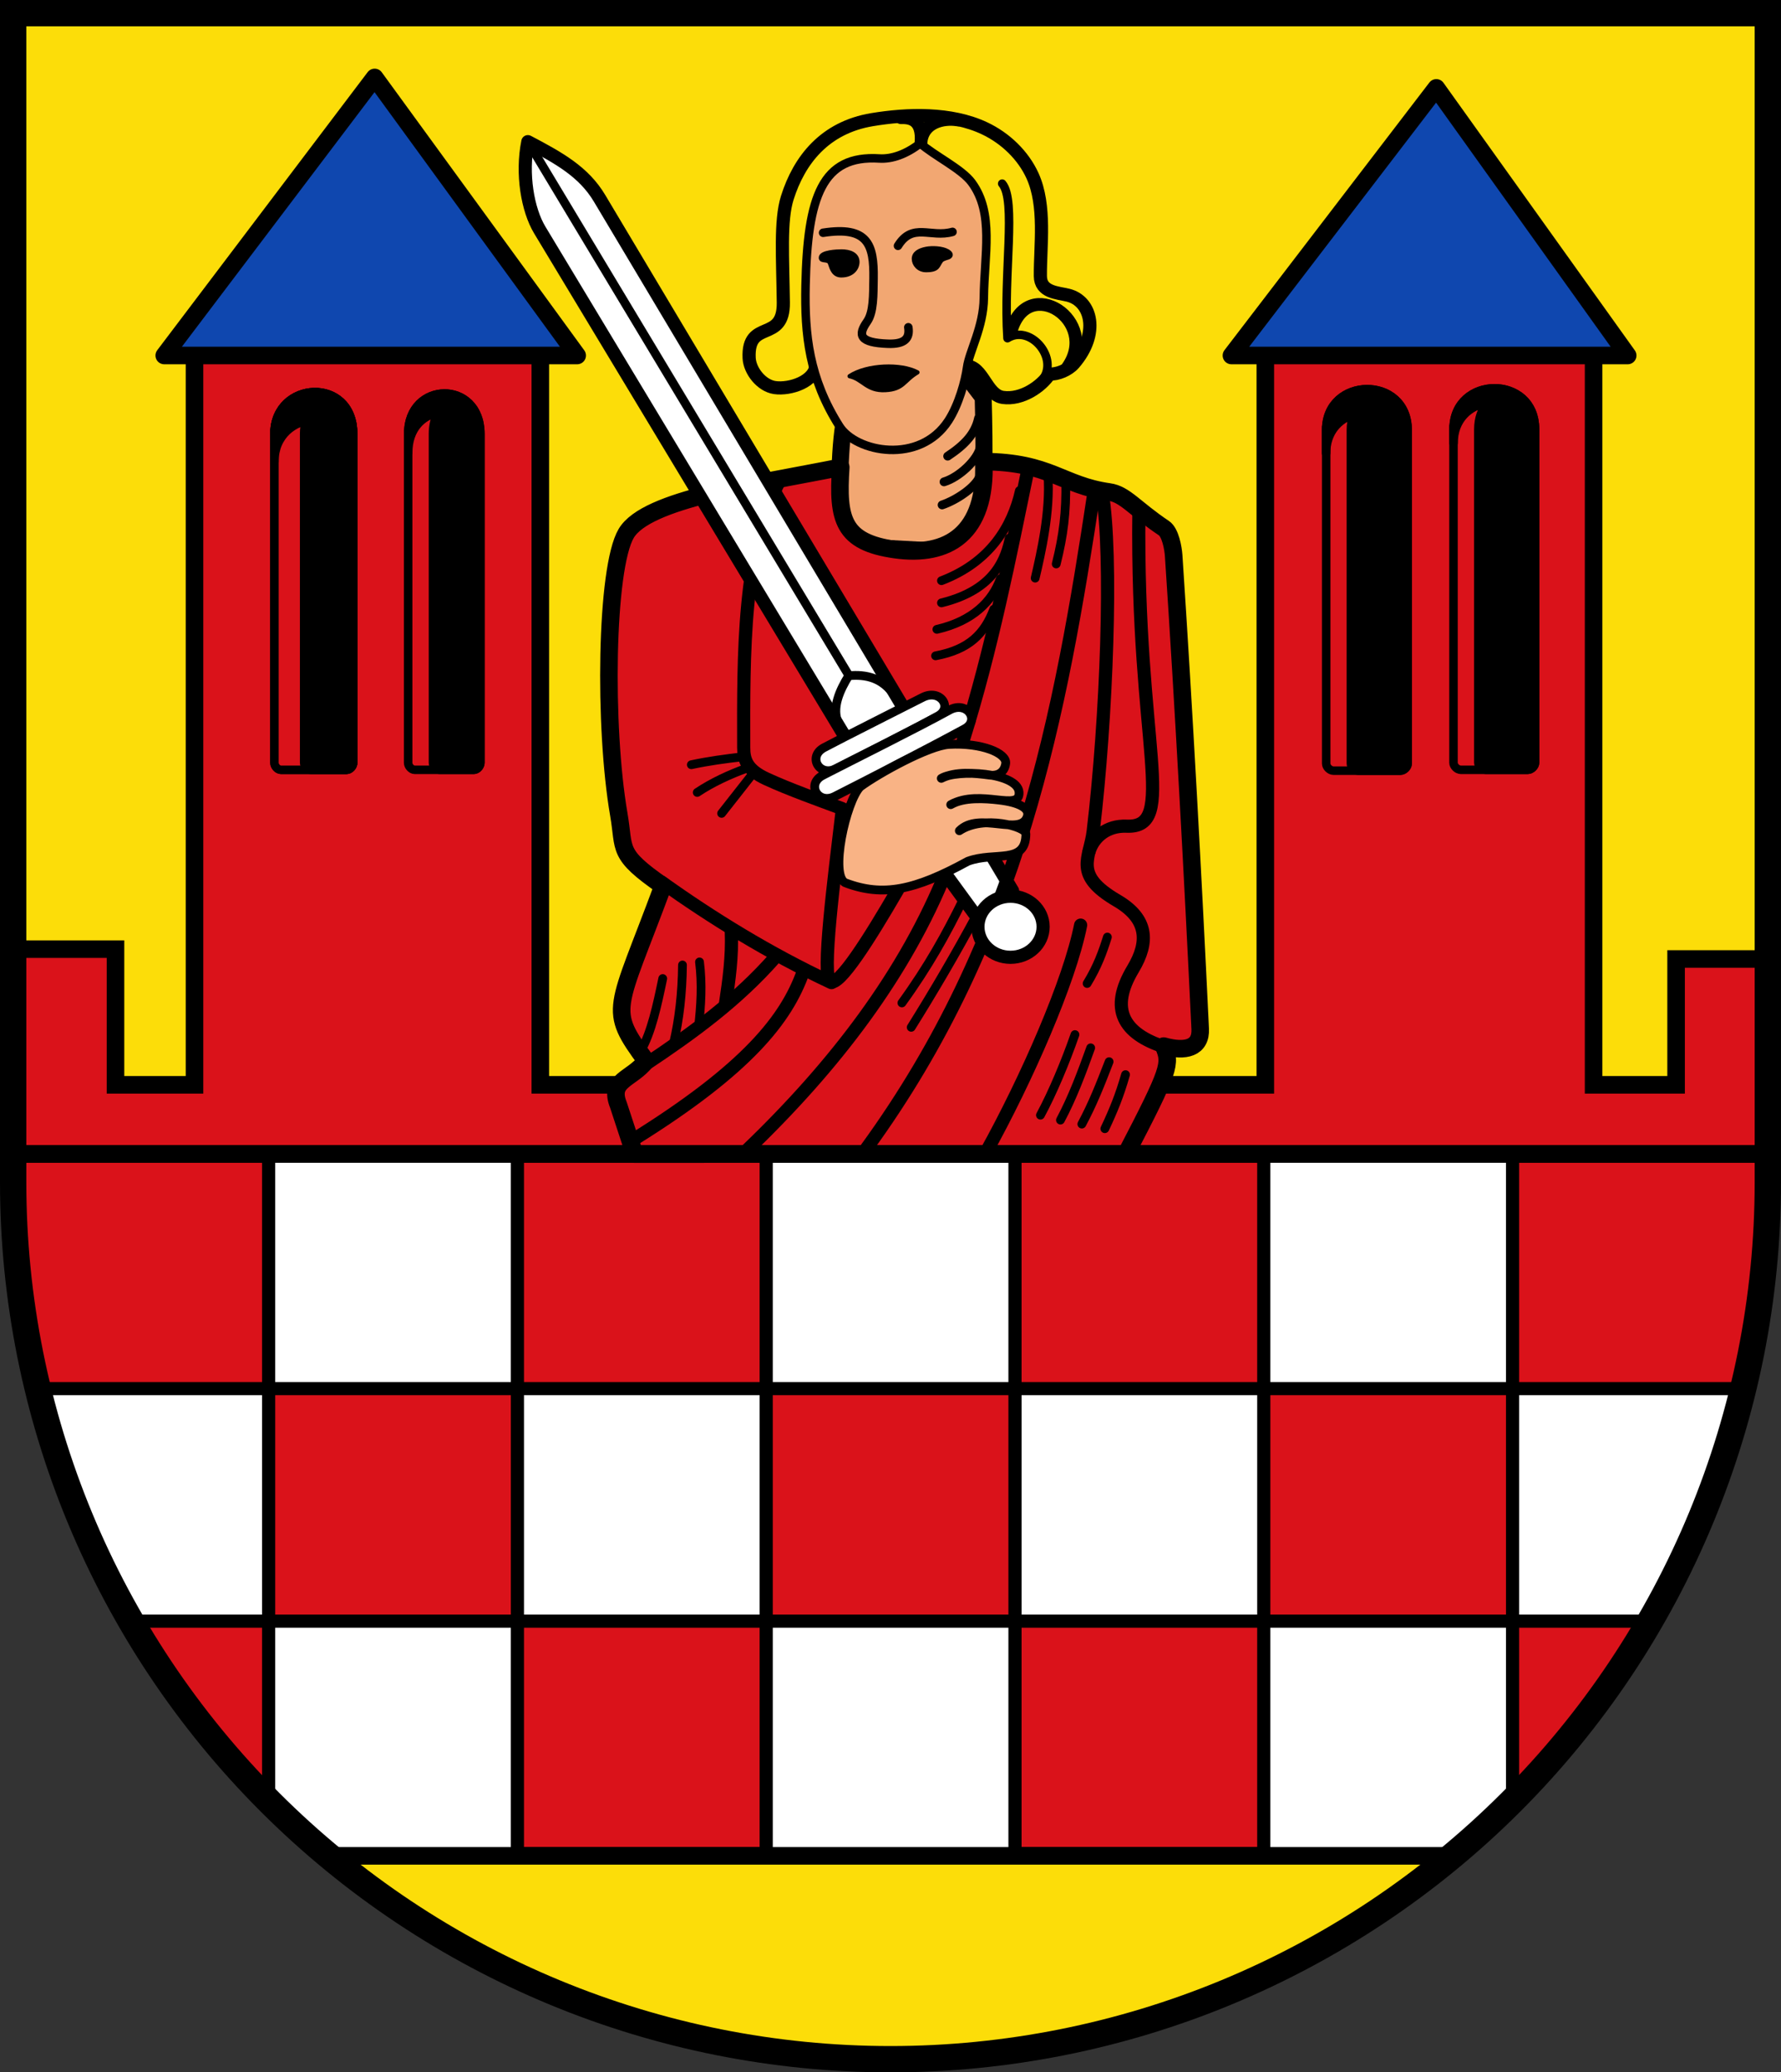 <?xml version="1.0" encoding="UTF-8"?>
<!-- Created with Inkscape (http://www.inkscape.org/) -->
<svg width="203mm" height="236.17mm" version="1.1" viewBox="0 0 203 236.17" xmlns="http://www.w3.org/2000/svg">
 <rect x="0" y="0" width="203" height="236.17" fill="#333333" stroke="none"/>
 <title>Wappen Stadt Iserlohn</title>
 <g transform="translate(371.38 41.067)">
  <path d="m-369.88-39.567 2.1e-4 133.24c-2e-5 26.503 10.536 51.921 29.289 70.662 18.754 18.741 44.189 29.269 70.71 29.269 26.522 2e-5 51.957-10.528 70.711-29.269 18.754-18.741 29.289-44.159 29.289-70.662l-8e-4 -133.24z" fill="#fcdd09"/>
  <path d="m-369.84 90.094v6.293c0.693 25.519 11.139 49.847 29.251 67.946 2.136 2.135 4.36 4.161 6.661 6.079h128.1c2.301-1.918 4.525-3.945 6.661-6.079 18.754-18.741 29.289-44.159 29.289-70.662v-3.578z" fill="#fff"/>
  <path d="m-369.12 90.683c-0.668 10.773 0.39 19.758 2.2 26.5h194.1c2.047-8.458 2.885-17.602 2.2-26.5h-28.357l-3e-5 53h15.657c-4.451 7.346-9.563 13.842-15.657 20.2l3e-5 -20.2-56.714 1e-5v26.5h28.357v-79.5h-28.357v53l-56.714 1e-5v26.5h28.357v-79.5h-28.357v53l-44.014 1e-5c5.203 8.32 9.778 14.391 15.657 20.6v-73.6z" fill="#da121a" stroke="#000" stroke-width="1.5"/>
  <g stroke="#000" stroke-width="2">
   <path d="m-369.92 67.099h11.705v15.463h9.004v-83.592h39.417v83.592h82.636v-83.592h37.416v83.592h9.404v-14.338h10.505v22.21h-200.09z" fill="#da121a"/>
   <path d="m-231.02-0.553 23.354-30.499 21.812 30.499z" fill="#0f47af" stroke-linejoin="round"/>
   <path d="m-352.66-0.553 23.984-31.69 23.083 31.69z" fill="#0f47af" stroke-linejoin="round"/>
  </g>
  <g fill="none" stroke="#000" stroke-width=".968">
   <path d="m-324.86 8.383v37.484c2.3e-4 0.368 0.357 0.796 0.75 0.797h6.731c0.393-2.06e-4 0.75-0.429 0.75-0.797v-37.484c0-6.202-8.231-6.082-8.231 0z" color="#000000" style="text-decoration-line:none;text-indent:0;text-transform:none"/>
   <path d="m-340.1 8.383v37.484c2.2e-4 0.368 0.357 0.796 0.75 0.797h7.473c0.393-2.06e-4 0.75-0.429 0.75-0.797v-37.484c0-6.623-8.973-6.082-8.973 0z" color="#000000" style="text-decoration-line:none;text-indent:0;text-transform:none"/>
   <path d="m-205.71 7.851v38.005c2.5e-4 0.373 0.403 0.807 0.847 0.808h7.598c0.443-2.09e-4 0.846-0.435 0.847-0.808v-38.005c0-6.288-9.291-6.167-9.291 0z" color="#000000" style="text-decoration-line:none;text-indent:0;text-transform:none"/>
   <path d="m-220.22 7.95v38.005c2.5e-4 0.373 0.403 0.807 0.847 0.808h7.598c0.443-2.09e-4 0.846-0.435 0.847-0.808v-38.005c0-6.288-9.291-6.167-9.291 0z" color="#000000" style="text-decoration-line:none;text-indent:0;text-transform:none"/>
  </g>
  <path d="m-340.1 8.383v37.484c2.2e-4 0.368 0.357 0.796 0.75 0.797h7.473c0.393-2.06e-4 0.75-0.429 0.75-0.797v-37.484c0-6.623-8.973-6.082-8.973 0z" color="#000000" fill="#da121a" stroke="#000" stroke-width=".968" style="text-decoration-line:none;text-indent:0;text-transform:none"/>
  <g stroke="#000" stroke-linejoin="round" stroke-width=".968">
   <path d="m-335.62 3.621c-2.243 0.068-4.482 1.72-4.482 4.761v3.174c0-0.38 0.031-0.738 0.097-1.074 0.066-0.336 0.16-0.65 0.282-0.942 0.123-0.292 0.279-0.563 0.45-0.81 0.171-0.247 0.363-0.469 0.574-0.669 0.21-0.201 0.438-0.375 0.679-0.529s0.487-0.291 0.75-0.397c0.246-0.099 0.501-0.167 0.759-0.223-0.126 0.447-0.203 0.937-0.203 1.471v37.482c2.2e-4 0.368 0.357 0.801 0.75 0.802h4.085c0.393-2.06e-4 0.75-0.434 0.75-0.802v-34.308-3.174c0-0.165-7e-3 -0.323-0.018-0.479-6e-3 -0.084-0.018-0.166-0.026-0.248-0.011-0.104-0.019-0.206-0.035-0.306-7e-3 -0.041-0.01-0.084-0.018-0.124-6e-3 -0.031-0.011-0.06-0.018-0.091-0.026-0.128-0.064-0.251-0.097-0.372-0.02-0.071-0.04-0.138-0.062-0.207-0.036-0.11-0.073-0.219-0.115-0.322-0.05-0.124-0.109-0.241-0.168-0.355-0.014-0.027-0.021-0.057-0.035-0.083-5e-3 -0.009-0.013-0.016-0.018-0.025-0.014-0.026-0.03-0.049-0.044-0.074-0.054-0.094-0.108-0.185-0.168-0.273-4e-3 -0.005-5e-3 -0.011-9e-3 -0.017-0.045-0.066-0.093-0.128-0.141-0.19-0.044-0.056-0.086-0.112-0.132-0.165-0.024-0.028-0.046-0.056-0.071-0.083-0.074-0.081-0.15-0.158-0.229-0.231-0.073-0.068-0.153-0.129-0.229-0.19-0.161-0.129-0.327-0.246-0.503-0.347-0.176-0.102-0.359-0.19-0.547-0.264-0.572-0.227-1.19-0.333-1.809-0.314z" color="#000000" style="text-decoration-line:none;text-indent:0;text-transform:none"/>
   <path d="m-320.74 3.779c-2.058 0.015-4.112 1.562-4.112 4.604v2.116c0-2.674 1.588-4.19 3.37-4.529-0.341 0.658-0.547 1.46-0.547 2.413v37.482c2.2e-4 0.368 0.357 0.801 0.75 0.802h3.909c0.393-2.06e-4 0.75-0.434 0.75-0.802v-35.366-2.116c0-0.195-0.011-0.38-0.026-0.562-1e-3 -0.017-7e-3 -0.033-9e-3 -0.05-0.015-0.159-0.035-0.314-0.062-0.463-7.9e-4 -0.005 8e-4 -0.011 0-0.017-9e-3 -0.048-0.017-0.093-0.026-0.141-0.025-0.12-0.048-0.234-0.079-0.347-2e-3 -6e-3 -7e-3 -0.011-9e-3 -0.017-0.034-0.119-0.073-0.235-0.115-0.347-0.038-0.103-0.08-0.2-0.124-0.298-5e-3 -0.01-4e-3 -0.023-9e-3 -0.033-4e-3 -0.009-0.013-0.015-0.018-0.025-0.041-0.087-0.078-0.174-0.124-0.256-0.011-0.02-0.024-0.038-0.035-0.058-0.041-0.071-0.08-0.148-0.124-0.215-8e-3 -0.012-0.019-0.021-0.026-0.033-0.012-0.017-0.023-0.032-0.035-0.05-0.118-0.171-0.25-0.326-0.388-0.471-0.028-0.029-0.051-0.063-0.079-0.091-0.097-0.096-0.196-0.181-0.3-0.264-0.105-0.085-0.215-0.159-0.326-0.231-0.108-0.07-0.214-0.14-0.326-0.198-2e-3 -0.001-7e-3 0.001-9e-3 0-0.105-0.053-0.218-0.105-0.326-0.149-0.012-0.005-0.023-0.012-0.035-0.017-0.021-0.008-0.041-0.017-0.062-0.025-3e-3 7.94e-4 -6e-3 -7.94e-4 -9e-3 0-0.462-0.17-0.949-0.252-1.438-0.248z" color="#000000" style="text-decoration-line:none;text-indent:0;text-transform:none"/>
   <path d="m-215.58 3.283c-2.323 0.015-4.65 1.586-4.65 4.67v2.645c0-2.398 1.406-3.874 3.123-4.422-0.193 0.523-0.3 1.113-0.3 1.777v38.002c2.5e-4 0.373 0.404 0.81 0.847 0.81h4.773c0.443-2.06e-4 0.847-0.437 0.847-0.81v-35.358-2.645c0-0.197-9e-3 -0.386-0.026-0.57-2e-3 -0.023-6e-3 -0.044-9e-3 -0.066-0.018-0.163-0.04-0.318-0.071-0.471-0.027-0.135-0.06-0.269-0.097-0.397-9e-3 -0.032-0.017-0.067-0.026-0.099-8e-3 -0.026-0.018-0.049-0.026-0.074-0.044-0.133-0.087-0.256-0.141-0.38-0.013-0.029-0.031-0.054-0.044-0.083-0.051-0.11-0.101-0.219-0.159-0.322-3e-3 -0.005-6e-3 -0.011-9e-3 -0.017-5e-3 -9e-3 -0.013-0.016-0.018-0.025-0.063-0.109-0.132-0.213-0.203-0.314-9e-3 -0.013-0.017-0.028-0.026-0.041-0.029-0.04-0.058-0.077-0.088-0.116-0.062-0.079-0.128-0.158-0.194-0.231-0.012-0.014-0.023-0.028-0.035-0.041-0.079-0.085-0.162-0.162-0.247-0.24-0.076-0.07-0.157-0.135-0.238-0.198-9e-3 -0.007-0.017-0.017-0.026-0.025-0.036-0.028-0.069-0.056-0.106-0.083-0.022-0.016-0.048-0.026-0.071-0.041-0.078-0.054-0.157-0.108-0.238-0.157-0.018-0.011-0.035-0.023-0.053-0.033-0.133-0.078-0.265-0.151-0.406-0.215-0.124-0.056-0.251-0.104-0.379-0.149-0.087-0.031-0.176-0.057-0.265-0.083-3e-3 7.94e-4 -6e-3 -7.93e-4 -9e-3 0-0.463-0.133-0.945-0.202-1.429-0.198z" color="#000000" style="text-decoration-line:none;text-indent:0;text-transform:none"/>
   <path d="m-201.06 3.183c-2.323 0.015-4.641 1.586-4.641 4.67v1.587c0-2.722 1.807-4.268 3.829-4.604-0.617 0.752-1.006 1.756-1.006 3.017v38.002c2.5e-4 0.373 0.404 0.81 0.847 0.81h4.773c0.443-2.09e-4 0.847-0.437 0.847-0.81v-36.415-1.587c0-0.197-9e-3 -0.386-0.026-0.57-2e-3 -0.023-6e-3 -0.044-9e-3 -0.066-0.018-0.163-0.04-0.318-0.071-0.471-0.027-0.135-0.06-0.269-0.097-0.397-9e-3 -0.032-0.017-0.067-0.026-0.099-8e-3 -0.026-0.018-0.049-0.026-0.074-0.044-0.133-0.087-0.256-0.141-0.38-0.013-0.029-0.031-0.054-0.044-0.083-0.051-0.11-0.101-0.219-0.159-0.322-3e-3 -0.005-6e-3 -0.011-9e-3 -0.017-5e-3 -9e-3 -0.013-0.016-0.018-0.025-0.063-0.109-0.132-0.213-0.203-0.314-9e-3 -0.013-0.017-0.028-0.026-0.041-0.029-0.04-0.058-0.077-0.088-0.116-0.062-0.079-0.128-0.158-0.194-0.231-0.012-0.013-0.023-0.028-0.035-0.041-0.09-0.097-0.184-0.186-0.282-0.273-0.075-0.067-0.15-0.129-0.229-0.19-0.036-0.028-0.069-0.056-0.106-0.083-0.019-0.013-0.043-0.02-0.062-0.033-0.1-0.07-0.203-0.137-0.309-0.198-0.229-0.133-0.466-0.248-0.715-0.339-0.017-0.006-0.036-0.01-0.053-0.017-6e-3 -0.002-0.011-0.006-0.018-0.008-0.018-0.006-0.035-0.011-0.053-0.017-0.067-0.023-0.135-0.046-0.203-0.066-3e-3 7.94e-4 -6e-3 -7.93e-4 -9e-3 0-0.466-0.134-0.951-0.202-1.438-0.198z" color="#000000" style="text-decoration-line:none;text-indent:0;text-transform:none"/>
  </g>
  <path d="m-275.2 7.243c-0.682 4.388-0.376 9.342-0.524 13.897l15.81 0.842c0.835-5.919 0.745-11.838 0.599-17.757l-3.372-4.422z" fill="#f2a772" stroke="#000" stroke-linejoin="round" stroke-width="1.937"/>
  <path d="m-275.55 12.183c-9.845 1.974-22.14 3.623-24.454 7.538-2.35 3.976-2.557 22.127-0.842 32.03 0.7 4.04-0.281 4.455 5.032 8.145-5.355 14.461-6.343 13.919-1.923 19.946-1.694 2.155-4.301 2.163-3.155 5.015l1.84 5.6 56.026-0.019c5.072-9.743 5.121-10.274 4.286-12.291 2.495 0.701 4.264 0.229 4.159-1.961-0.829-17.345-1.858-36.361-3.024-53.94-0.056-0.841-0.377-2.629-1.105-3.119-3.379-2.271-4.425-3.871-6.253-4.128-5.395-0.758-6.693-3.404-14.282-3.461 0.318 8.236-4.112 10.878-10.104 10.032-5.98-0.844-6.593-3.433-6.2-9.387z" fill="#da121a" stroke="#000" stroke-linejoin="round" stroke-width="2"/>
  <g fill="none" stroke="#000" stroke-linecap="round" stroke-width="1.5">
   <g>
    <path d="m-245.76 15.022c1.227 7.259 0.514 25.765-1.014 38.622-0.375 3.159-2.345 4.967 2.716 7.924 3.55 2.075 3.659 4.726 1.817 7.798-2.718 4.533-1.168 7.378 3.694 8.916"/>
    <path d="m-295.99 59.45c5.773 4.104 12.209 8.108 19.38 11.463"/>
    <path d="m-241.57 17.268c-0.307 26.58 4.53 36.06-1.411 35.819-2.23-0.091-3.765 1.25-4.263 2.876"/>
   </g>
   <path d="m-282.46 13.612c-4.285 7.916-4.177 19.97-4.153 30.533 3e-3 1.392 0.367 2.53 2.604 3.556 2.678 1.228 5.704 2.292 8.647 3.395-0.957 8.092-2.398 19.176-1.381 19.711 1.022 0.537 4.401-4.803 7.71-10.514" stroke-linejoin="round"/>
  </g>
  <g stroke="#000">
   <g stroke-linecap="round">
    <path d="m-260.11 63.341 4.143-2.896-47.069-78.902c-1.802-3.021-4.595-4.581-8.178-6.465-0.742 3.654-0.028 7.769 1.354 10.063l34.657 57.519z" fill="#fff" stroke-linejoin="round" stroke-width="1.5"/>
    <path d="m-274.59 35.971-36.335-60.43" fill="none"/>
    <path d="m-269.45 38.161c-1.349-1.966-3.179-2.405-5.194-2.22-0.99 1.61-2.001 3.711-1.147 5.461" fill="none"/>
   </g>
   <g>
    <path d="m-277.45 44.133c0.736-0.387 1.52-0.794 2.334-1.212 2.863-1.471 6.096-3.086 8.9-4.511 2.006-1.02 3.492 1.174 1.725 2.135-3.706 2.016-7.967 4.163-11.604 5.995-1.921 0.967-3.25-1.409-1.356-2.406z" fill="#fff"/>
    <path d="m-254.17 12.222c-2.127 10.332-4.173 20.665-7.395 30.997" fill="none" stroke-linecap="round" stroke-width="1.5"/>
    <path d="m-277.6 47.291c3.324-1.715 10.817-5.437 14.456-7.443 1.967-1.085 3.492 1.174 1.725 2.135-3.706 2.016-11.189 5.883-14.825 7.715-1.921 0.967-3.259-1.424-1.356-2.406z" fill="#fff"/>
   </g>
   <g stroke-linecap="round" stroke-width="1.5">
    <path d="m-246.65 14.803c-3.857 25.539-8.495 50.988-25.939 74.969" fill="none"/>
    <ellipse cx="-256.2" cy="64.55" rx="3.715" ry="3.479" fill="#fff" stroke-linejoin="round"/>
    <path d="m-286.28 90.041c10.081-9.666 18.086-20.151 22.805-31.932" fill="none"/>
   </g>
   <path d="m-256.75 45.933c-0.124 0.961-0.826 1.467-1.851 1.331-1.685-0.224-3.836-0.457-5.49 0.374 1.759-1.07 8.709-0.693 8.865 1.579 0.157 2.289-4.398-0.463-7.79 1.418 1.497-0.875 3.888-0.717 5.51-0.526 2.243 0.265 3.499 0.911 3.231 1.833-0.703 2.413-5.517-0.612-7.758 1.665 2.784-1.847 7.585-0.45 7.585 0.344 2e-3 3.567-3.533 1.99-6.613 3.134-6.066 3.317-9.679 4.069-13.922 2.47-1.87-0.705 0.019-9.306 1.654-10.955 2.102-1.554 7.835-4.703 10.121-4.833 3.725-0.212 6.608 1.008 6.459 2.168z" fill="#f9b385" stroke-linejoin="round"/>
  </g>
  <g fill="none" stroke="#000" stroke-linecap="round">
   <g stroke-width="1.5">
    <path d="m-299.1 88.751c12.862-8.01 17.357-13.696 19.264-19.075"/>
    <path d="m-259.04 90.339c4.723-8.51 9.562-19.585 10.831-25.977"/>
    <path d="m-297.93 80.314c5.488-3.648 10.555-7.333 14.919-12.296"/>
    <path d="m-288.71 73.465c0.455-2.996 0.79-5.549 0.689-8.285"/>
   </g>
   <g>
    <path d="m-245.16 65.723c-0.541 1.732-1.132 3.359-2.309 5.29"/>
    <path d="m-289.13 51.628 3.408-4.338"/>
    <path d="m-291.91 49.242c1.696-1.132 3.636-2.036 5.731-2.794"/>
    <path d="m-292.58 46.083c1.935-0.416 3.87-0.674 5.806-0.899"/>
    <path d="m-291.76 75.983c0.272-2.402 0.433-4.839 0.111-7.427"/>
    <path d="m-294.6 77.807c0.633-2.689 0.977-5.65 1.01-8.901"/>
    <path d="m-298.35 78.72c1.223-2.153 1.873-5.2 2.509-8.269"/>
    <path d="m-252.79 86.019c1.359-2.507 2.868-6.103 3.933-9.181"/>
    <path d="m-250.51 86.581c1.359-2.542 2.418-5.366 3.446-8.234"/>
    <path d="m-248.07 87.037c1.246-2.332 2.081-4.453 3.108-7.111"/>
    <path d="m-245.45 87.563c0.984-2.086 1.669-3.751 2.359-6.163"/>
    <path d="m-253.39 24.817c0.685-2.929 1.744-7.577 1.46-11.708"/>
    <path d="m-250.99 23.203c0.834-3.35 1.145-5.892 1.085-9.462"/>
    <path d="m-255.19 14.85c-0.913 4.061-3.349 8.146-8.88 10.26"/>
    <path d="m-256.35 20.255c-0.467 2.108-1.476 5.852-7.719 7.383"/>
    <path d="m-257.36 24.887c-0.926 2.574-3.136 4.823-7.232 5.768"/>
    <path d="m-258.11 28.361c-1.063 2.784-2.775 4.584-6.632 5.312"/>
    <path d="m-268.58 73.229c3.017-4.163 5.036-7.83 6.966-11.745"/>
    <path d="m-267.52 76.008c2.606-4.172 5.102-8.438 7.39-12.688"/>
   </g>
  </g>
  <path d="m-278.35 0.435c-0.089 1.998-3.009 2.916-4.72 2.667-1.526-0.222-2.854-1.923-2.922-3.369-0.211-4.527 3.951-1.65 3.896-6.317-0.06-5.047-0.369-9.333 0.45-11.932 1.37-4.352 4.293-8.021 9.666-8.914 4.039-0.671 8.985-0.822 12.813 0.983 2.403 1.133 4.413 3.087 5.47 5.404 1.566 3.434 0.872 7.987 0.899 11.44 0.014 1.864 1.946 1.883 3.147 2.176 2.736 0.667 3.601 4.408 0.674 7.791-0.64 0.74-1.871 1.244-2.772 1.193-0.952 1.432-3.173 2.972-5.32 2.667-1.905-0.27-2.269-3.556-4.196-3.579z" fill="#fcdd09" stroke="#000" stroke-width="1.5"/>
  <path d="m-275.7 7.512c-3.464-5.465-3.984-10.437-3.863-16.047 0.221-10.191 1.904-14.882 8.408-14.47 1.448 0.093 3.091-0.496 4.668-1.728 1.548 1.384 4.729 2.915 5.872 4.475 2.567 3.502 1.425 8.181 1.373 13.147-0.034 3.32-1.67 6.105-1.911 7.907-0.207 1.549-0.949 4.256-2.124 6.069-3.273 5.049-10.534 3.628-12.424 0.647z" fill="#f2a772" stroke="#000" stroke-linecap="round" stroke-linejoin="round" stroke-width=".968"/>
  <g fill="none" stroke="#000" stroke-linecap="round">
   <g>
    <path d="m-259.69 13.201c-0.485 1.256-2.643 2.71-4.309 3.277"/>
    <path d="m-259.63 9.826c-0.273 1.504-2.432 3.504-4.151 4.021"/>
    <path d="m-259.85 6.6c-0.379 1.752-1.531 3.008-3.515 4.319"/>
   </g>
   <path d="m-267.85-3.772c0.205 1.289-0.443 1.947-2.312 1.88-3.248-0.117-3.477-0.968-2.395-2.505 0.764-1.086 0.715-3.05 0.744-4.939 0.061-3.875-0.651-5.991-5.751-5.204" stroke-width=".968"/>
   <path d="m-262.81-14.641c-2.499 0.71-4.551-1.112-6.217 1.589" stroke-width=".968"/>
  </g>
  <g stroke="#000" stroke-linecap="round" stroke-linejoin="round" stroke-width=".484">
   <path d="m-266.81 1.369c-1.866-1.002-5.749-0.875-7.732 0.436 1.512 0.323 1.948 1.696 4.073 1.585 2.096-0.109 2.067-1.074 3.659-2.021z"/>
   <path d="m-264.09-11.371c-0.451 0.571-0.296 1.092-1.735 1.092-0.856 0-1.391-0.66-1.391-1.29 0-0.63 0.579-0.981 1.417-1.141 0.648-0.124 1.794-0.094 2.425 0.272 0.564 0.327 0.369 0.618 0.019 0.726-0.267 0.082-0.609 0.183-0.735 0.343z"/>
   <path d="m-273.65-11.197c-0.026 0.779-0.641 1.514-1.841 1.514-0.856 0-1.088-0.762-1.285-1.365-0.185-0.568-1.024-0.163-1.041-0.639-0.024-0.654 1.864-0.726 2.353-0.726 0.882 0 1.815 0.288 1.815 1.216z"/>
  </g>
  <g fill="none" stroke="#000">
   <g stroke-linecap="round">
    <path d="m-268.69-27.651c0.998-0.034 2.502 0.14 2.288 2.83 0.179-2.269 2.451-2.865 4.236-2.567" stroke-linejoin="round" stroke-width="1.452"/>
    <path d="m-257.15-20.141c1.644 1.928 0.118 10.237 0.603 17.618 2.502-1.583 5.696 2.024 4.162 4.493" stroke-linejoin="round" stroke-width=".968"/>
    <path d="m-256.1-3.436c1.943-6.425 10.083-1.063 6.413 4.214" stroke-width="1.452"/>
   </g>
   <path d="m-369.88-39.567 2.1e-4 133.24c-2e-5 26.503 10.536 51.921 29.289 70.662 18.754 18.741 44.189 29.269 70.71 29.269 26.522 2e-5 51.957-10.528 70.711-29.269 18.754-18.741 29.289-44.159 29.289-70.662l-8e-4 -133.24z" stroke-linecap="square" stroke-miterlimit="8" stroke-width="3"/>
   <path d="m-334.18 170.43h128.6" stroke-width="2"/>
   <path d="m-169.88 90.433h-200" stroke-width="2"/>
  </g>
 </g>
</svg>
